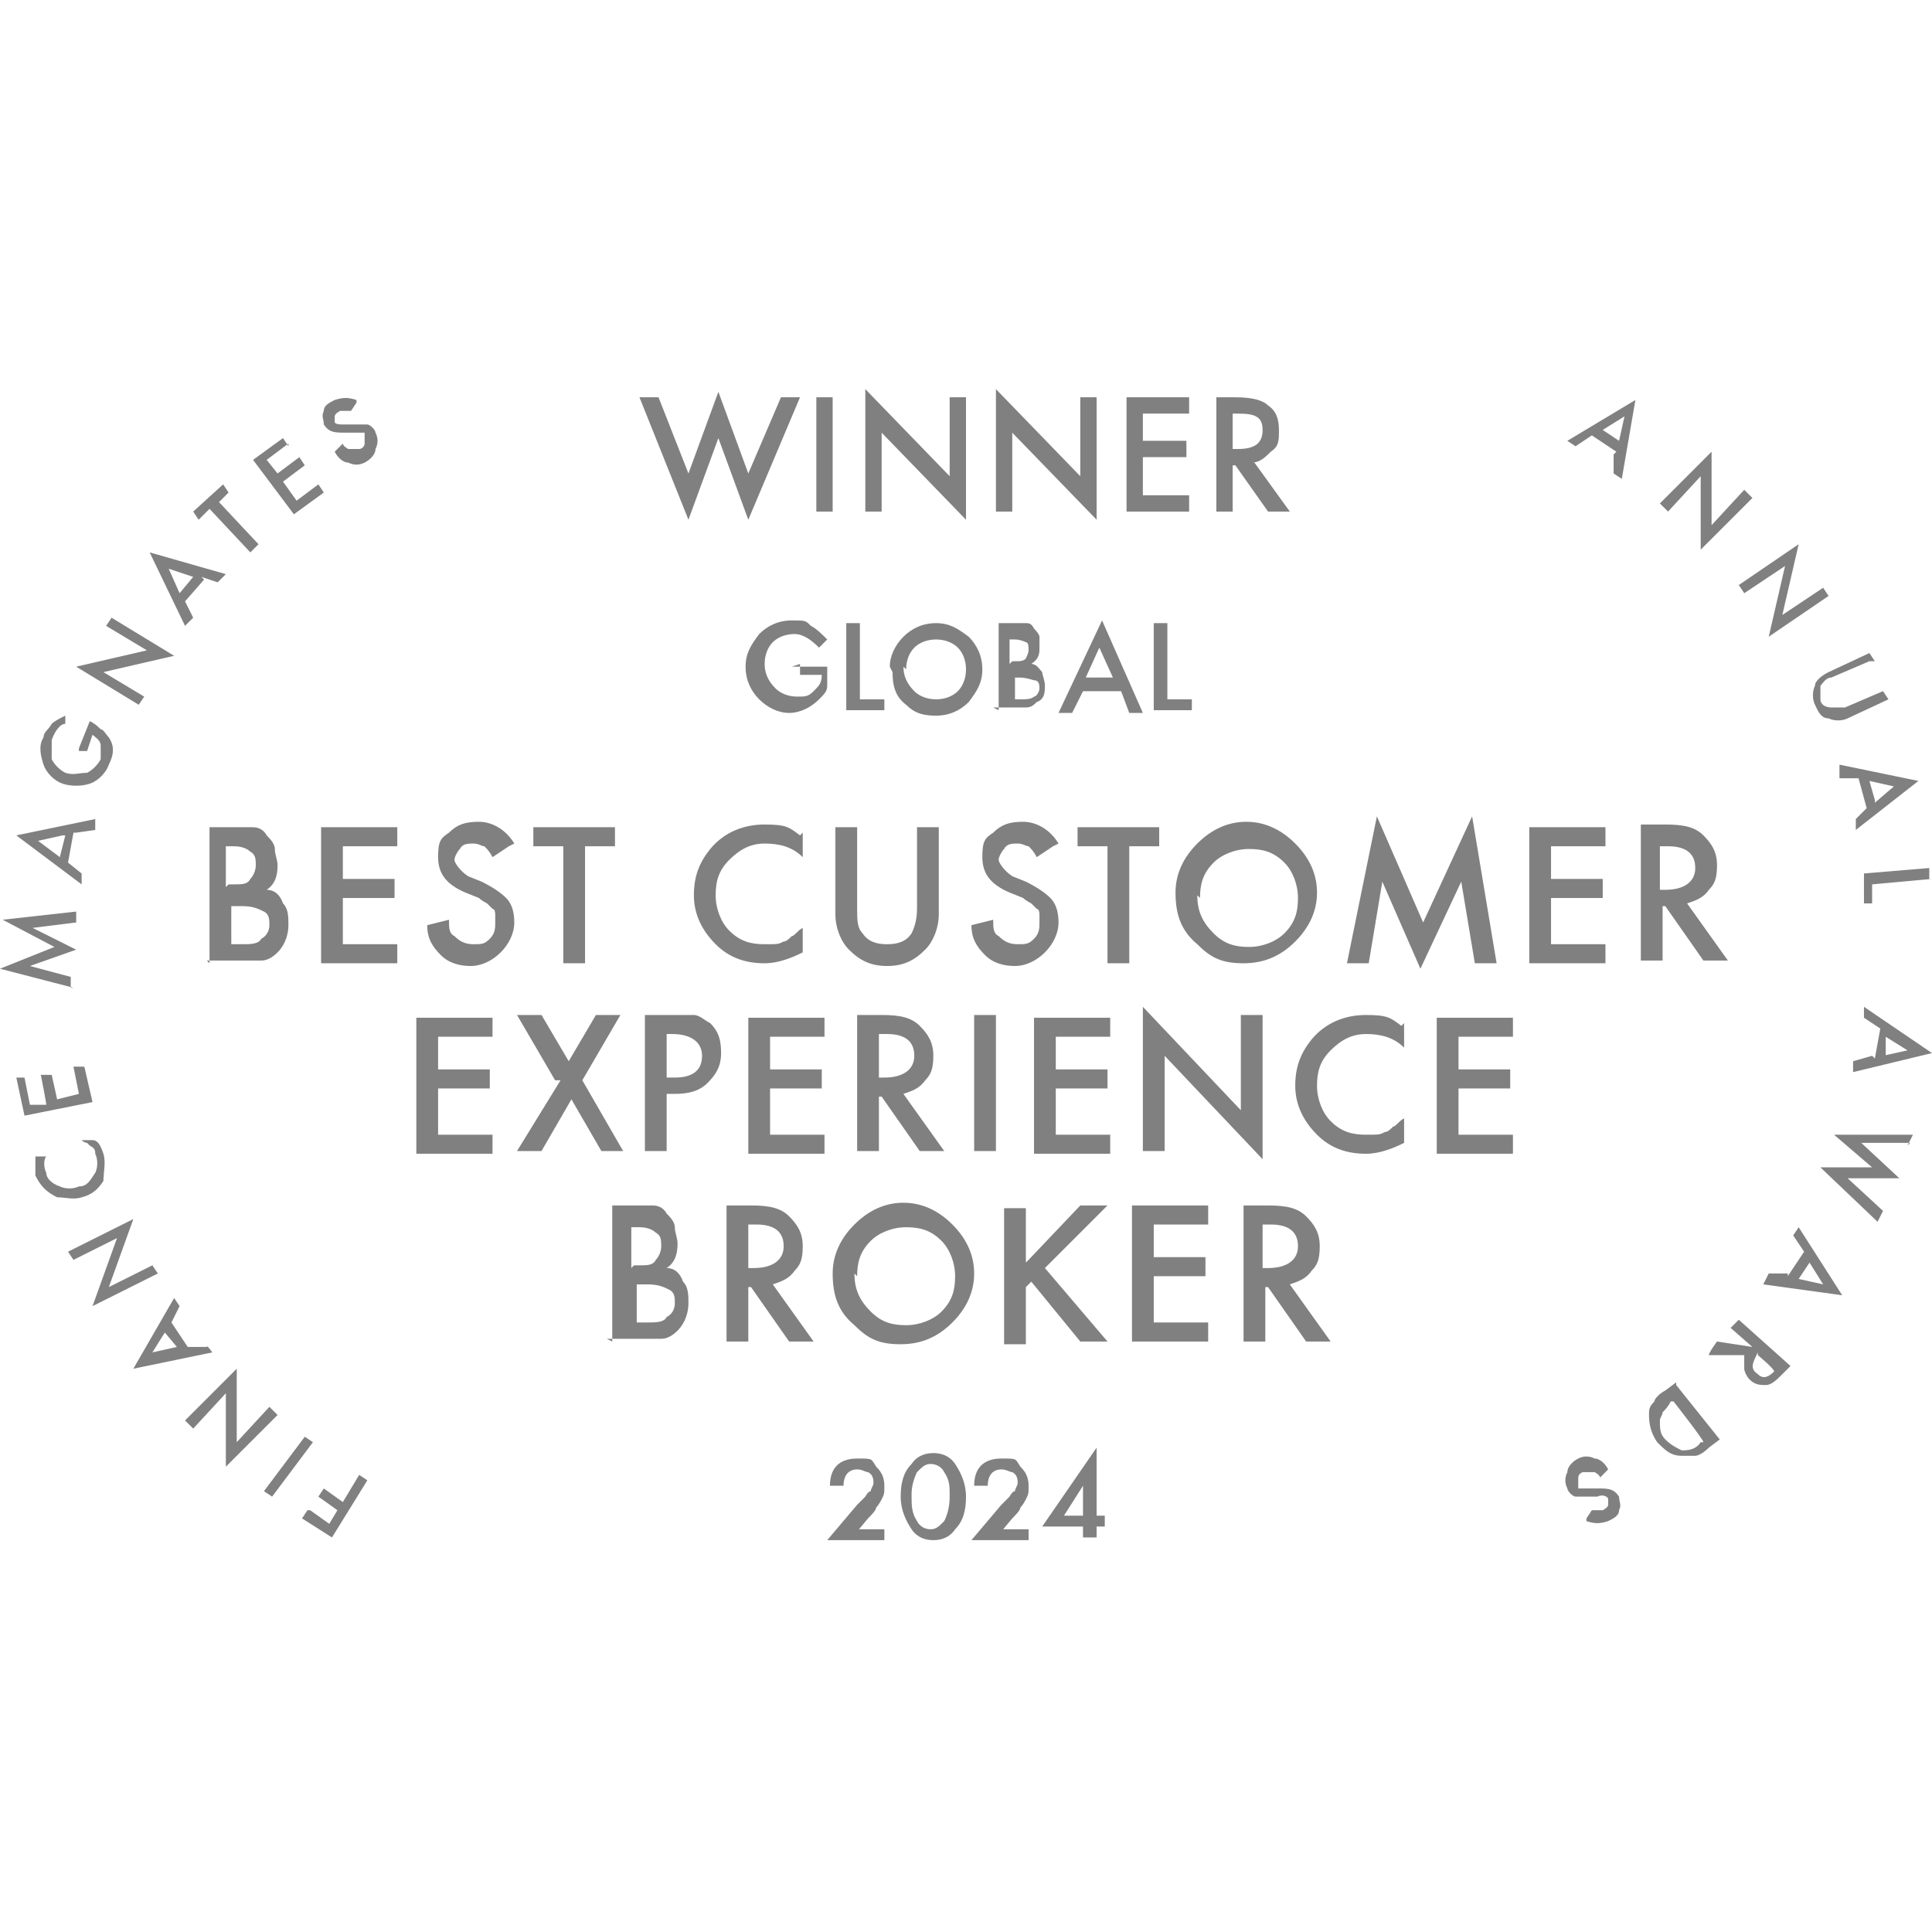 <svg id="Layer_1" xmlns="http://www.w3.org/2000/svg" version="1.1" viewBox="0 0 71 71"><path d="M24.2 14.6l1.1 2.8 1.1-3 1.1 3 1.2-2.8h.7l-1.9 4.5-1.1-3-1.1 3-1.8-4.5h.7zm6.4 0v4.2H30v-4.2h.6zm1.2 4.2v-4.5l3.1 3.2v-2.9h.6v4.5l-3.1-3.2v2.9h-.6zm4.8 0v-4.5l3.1 3.2v-2.9h.6v4.5l-3.1-3.2v2.9h-.6zm7.1-3.6H42v1h1.6v.6H42v1.4h1.7v.6h-2.3v-4.2h2.3v.6zm2.4 1.8l1.3 1.8h-.8l-1.2-1.7h-.1v1.7h-.6v-4.2h.7c.6 0 1 .1 1.2.3.3.2.4.5.4.9s0 .6-.3.8c-.2.2-.4.4-.7.4zm-.8-.5h.2c.6 0 .9-.2.9-.7s-.3-.6-.9-.6h-.2v1.3zm-16.2 8h1.3v.7c0 .2-.1.3-.3.5-.3.3-.7.5-1.1.5s-.8-.2-1.1-.5c-.3-.3-.5-.7-.5-1.2s.2-.8.5-1.2c.3-.3.7-.5 1.2-.5s.5 0 .7.2c.2.1.4.3.6.5l-.3.3c-.3-.3-.6-.5-.9-.5s-.6.1-.8.3c-.2.2-.3.5-.3.8s.1.6.4.9c.2.2.5.3.8.3s.4 0 .6-.2c.2-.2.3-.3.3-.6h-.8v-.4zm2.5-1.5v2.7h.9v.4h-1.4v-3.2h.5zm1.1 1.5c0-.4.2-.8.5-1.1.3-.3.7-.5 1.2-.5s.8.2 1.2.5c.3.3.5.7.5 1.2s-.2.8-.5 1.2c-.3.3-.7.5-1.2.5s-.8-.1-1.1-.4c-.4-.3-.5-.7-.5-1.2zm.5 0c0 .3.1.6.4.9.2.2.5.3.8.3s.6-.1.8-.3c.2-.2.3-.5.3-.8s-.1-.6-.3-.8c-.2-.2-.5-.3-.8-.3s-.6.1-.8.3c-.2.2-.3.5-.3.8zm3.5 1.6v-3.2h1c.1 0 .2 0 .3.2 0 0 .2.2.2.3v.4c0 .2 0 .4-.3.6.2 0 .3.2.4.3 0 .1.1.3.1.5s0 .5-.3.6c-.1.1-.2.2-.4.2h-1.2zm.5-1.8h.1c.2 0 .3 0 .4-.1 0 0 .1-.2.1-.3s0-.3-.1-.3c0 0-.2-.1-.4-.1h-.2v.9zm0 1.4h.3c.2 0 .4 0 .5-.1.1 0 .2-.2.2-.3s0-.3-.2-.3c0 0-.3-.1-.5-.1h-.2v1zm3.9-.3h-1.3l-.4.8h-.5l1.6-3.4 1.5 3.4h-.5l-.3-.8zm-.2-.5l-.5-1.1-.5 1.1h1zm2-1.9v2.7h.9v.4h-1.4v-3.2h.5zM7.7 35.4v-5h1.6c.2 0 .4.1.5.3.1.1.3.3.3.5s.1.4.1.6c0 .4-.1.7-.4.9.3 0 .5.2.6.5.2.2.2.5.2.8s-.1.7-.4 1c-.2.2-.4.3-.6.3h-2zm.7-2.9h.2c.3 0 .5 0 .6-.2.1-.1.2-.3.2-.5s0-.4-.2-.5c-.1-.1-.3-.2-.6-.2h-.3v1.5zm0 2.2h.5c.3 0 .6 0 .7-.2.2-.1.3-.3.3-.5s0-.4-.2-.5c-.2-.1-.4-.2-.8-.2h-.4v1.5zm6.2-3.6h-2v1.2h1.9v.7h-1.9v1.7h2v.7h-2.8v-5h2.8v.7zm4.1 0l-.6.4c-.1-.2-.2-.3-.3-.4-.1 0-.2-.1-.4-.1s-.4 0-.5.2c-.1.1-.2.3-.2.4s.2.4.5.6l.5.2c.4.2.7.4.9.6.2.2.3.5.3.9s-.2.8-.5 1.1c-.3.3-.7.5-1.1.5s-.8-.1-1.1-.4c-.3-.3-.5-.6-.5-1.1l.8-.2c0 .3 0 .5.2.6.2.2.4.3.7.3s.4 0 .6-.2c.2-.2.2-.4.2-.6v-.3s0-.2-.1-.2l-.2-.2s-.2-.1-.3-.2l-.5-.2c-.7-.3-1-.7-1-1.3s.1-.7.4-.9c.3-.3.6-.4 1.1-.4s1 .3 1.3.8zm2.8 0v4.3h-.8v-4.3h-1.1v-.7h3v.7h-1.1zm8-.5v.9c-.4-.4-.9-.5-1.4-.5s-.9.2-1.3.6c-.4.4-.5.8-.5 1.3s.2 1 .5 1.3c.4.4.8.5 1.3.5s.5 0 .7-.1c.1 0 .2-.1.3-.2.1 0 .2-.2.4-.3v.9c-.4.2-.9.4-1.4.4-.7 0-1.3-.2-1.8-.7-.5-.5-.8-1.1-.8-1.8s.2-1.2.6-1.7c.5-.6 1.2-.9 2-.9s.9.1 1.3.4zm2-.2v3c0 .4 0 .7.2.9.2.3.5.4.9.4s.7-.1.9-.4c.1-.2.2-.5.2-.9v-3h.8v3.2c0 .5-.2 1-.5 1.3-.4.4-.8.6-1.4.6s-1-.2-1.4-.6c-.3-.3-.5-.8-.5-1.3v-3.2h.8zm7.2.7l-.6.4c-.1-.2-.2-.3-.3-.4-.1 0-.2-.1-.4-.1s-.4 0-.5.2c-.1.1-.2.3-.2.4s.2.4.5.6l.5.2c.4.2.7.4.9.6.2.2.3.5.3.9s-.2.8-.5 1.1c-.3.3-.7.5-1.1.5s-.8-.1-1.1-.4c-.3-.3-.5-.6-.5-1.1l.8-.2c0 .3 0 .5.2.6.2.2.4.3.7.3s.4 0 .6-.2c.2-.2.2-.4.2-.6v-.3s0-.2-.1-.2l-.2-.2s-.2-.1-.3-.2l-.5-.2c-.7-.3-1-.7-1-1.3s.1-.7.4-.9c.3-.3.6-.4 1.1-.4s1 .3 1.3.8zm2.8 0v4.3h-.8v-4.3h-1.1v-.7h3v.7h-1.1zm1.7 1.7c0-.7.3-1.3.8-1.8s1.1-.8 1.8-.8 1.3.3 1.8.8.8 1.1.8 1.8-.3 1.3-.8 1.8-1.1.8-1.9.8-1.2-.2-1.7-.7c-.6-.5-.8-1.1-.8-1.9zm.8.1c0 .6.2 1 .6 1.4.4.4.8.5 1.3.5s1-.2 1.3-.5c.4-.4.5-.8.5-1.3s-.2-1-.5-1.3c-.4-.4-.8-.5-1.3-.5s-1 .2-1.3.5c-.4.4-.5.8-.5 1.3zm5.5 2.5l1.1-5.4 1.7 3.9 1.8-3.9.9 5.4h-.8l-.5-3-1.5 3.2-1.4-3.2-.5 3h-.8zm9.5-4.3h-2v1.2h1.9v.7H57v1.7h2v.7h-2.8v-5H59v.7zm3 2.1l1.5 2.1h-.9l-1.4-2h-.1v2h-.8v-5h.9c.7 0 1.1.1 1.4.4.3.3.5.6.5 1.1s-.1.7-.3.9c-.2.3-.5.4-.8.5zm-1-.5h.2c.7 0 1.1-.3 1.1-.8s-.3-.8-1-.8H61v1.6zm-42.9 5.4h-2v1.2H18v.7h-1.9v1.7h2v.7h-2.8v-5h2.8v.7zm2.3 1.6L19 37.3h.9l1 1.7 1-1.7h.9l-1.4 2.4 1.5 2.6h-.8L21 40.4l-1.1 1.9H19l1.6-2.6zm4.1.6v2h-.8v-5h1.8c.2 0 .4.2.6.3.3.3.4.6.4 1.1s-.2.8-.5 1.1c-.3.3-.7.4-1.2.4h-.3zm0-.7h.3c.7 0 1-.3 1-.8s-.4-.8-1.1-.8h-.2v1.6zm5.8-1.5h-2v1.2h1.9v.7h-1.9v1.7h2v.7h-2.8v-5h2.8v.7zm2.9 2.1l1.5 2.1h-.9l-1.4-2h-.1v2h-.8v-5h.9c.7 0 1.1.1 1.4.4.3.3.5.6.5 1.1s-.1.7-.3.9c-.2.3-.5.4-.8.5zm-.9-.6h.2c.7 0 1.1-.3 1.1-.8s-.3-.8-1-.8h-.3v1.6zm4.3-2.3v5h-.8v-5h.8zm4.2.8h-2v1.2h1.9v.7h-1.9v1.7h2v.7H38v-5h2.8v.7zm1.2 4.2V37l3.6 3.8v-3.5h.8v5.3l-3.6-3.8v3.5H42zm9.6-4.7v.9c-.4-.4-.9-.5-1.4-.5s-.9.2-1.3.6c-.4.4-.5.8-.5 1.3s.2 1 .5 1.3c.4.4.8.5 1.3.5s.5 0 .7-.1c.1 0 .2-.1.3-.2.1 0 .2-.2.4-.3v.9c-.4.2-.9.4-1.4.4-.7 0-1.3-.2-1.8-.7-.5-.5-.8-1.1-.8-1.8s.2-1.2.6-1.7c.5-.6 1.2-.9 2-.9s.9.1 1.3.4zm4 .5h-2v1.2h1.9v.7h-1.9v1.7h2v.7h-2.8v-5h2.8v.7zM22.5 49.3v-5H24c.2 0 .4.1.5.3.1.1.3.3.3.5s.1.4.1.6c0 .4-.1.7-.4.9.3 0 .5.2.6.5.2.2.2.5.2.8s-.1.7-.4 1c-.2.2-.4.3-.6.3h-2zm.8-2.8h.2c.3 0 .5 0 .6-.2.1-.1.2-.3.2-.5s0-.4-.2-.5c-.1-.1-.3-.2-.6-.2h-.3v1.5zm0 2.1h.5c.3 0 .6 0 .7-.2.2-.1.3-.3.3-.5s0-.4-.2-.5c-.2-.1-.4-.2-.8-.2h-.4v1.5zm5.1-1.4l1.5 2.1H29l-1.4-2h-.1v2h-.8v-5h.9c.7 0 1.1.1 1.4.4.3.3.5.6.5 1.1s-.1.7-.3.9c-.2.3-.5.4-.8.5zm-.9-.6h.2c.7 0 1.1-.3 1.1-.8s-.3-.8-1-.8h-.3v1.6zm3.1.2c0-.7.3-1.3.8-1.8s1.1-.8 1.8-.8 1.3.3 1.8.8.8 1.1.8 1.8-.3 1.3-.8 1.8-1.1.8-1.9.8-1.2-.2-1.7-.7c-.6-.5-.8-1.1-.8-1.9zm.8 0c0 .6.2 1 .6 1.4.4.4.8.5 1.3.5s1-.2 1.3-.5c.4-.4.5-.8.5-1.3s-.2-1-.5-1.3c-.4-.4-.8-.5-1.3-.5s-1 .2-1.3.5c-.4.4-.5.8-.5 1.3zm6.4-.5l1.9-2h1l-2.3 2.3 2.3 2.7h-1l-1.8-2.2-.2.2v2.1h-.8v-5h.8v2zm6.6-1.3h-2v1.2h1.9v.7h-1.9v1.7h2v.7h-2.8v-5h2.8v.7zm3 2.2l1.5 2.1H48l-1.4-2h-.1v2h-.8v-5h.9c.7 0 1.1.1 1.4.4.3.3.5.6.5 1.1s-.1.7-.3.9c-.2.3-.5.4-.8.5zm-1-.6h.2c.7 0 1.1-.3 1.1-.8s-.3-.8-1-.8h-.3v1.6zm-15.1 9.6h1.2v.4h-2.1l1.1-1.3.3-.3s.1-.2.2-.2c0-.1.1-.2.1-.3 0-.1 0-.3-.2-.4-.1 0-.2-.1-.4-.1-.3 0-.5.2-.5.6h-.5c0-.7.4-1 1-1s.5 0 .7.3c.2.2.3.4.3.7s0 .3-.1.5c0 0-.1.2-.2.3 0 .1-.2.3-.3.4l-.5.6zm1.8-1.2c0-.5.1-.9.4-1.2.2-.3.5-.4.8-.4s.6.1.8.4c.2.3.4.7.4 1.2s-.1.9-.4 1.2c-.2.3-.5.4-.8.4s-.6-.1-.8-.4c-.2-.3-.4-.7-.4-1.2zm.4 0c0 .3 0 .6.2.9.1.2.3.3.5.3s.3-.1.5-.3c.1-.2.2-.5.2-.9s0-.6-.2-.9c-.1-.2-.3-.3-.5-.3s-.3.1-.5.3c-.1.2-.2.5-.2.8zm3.1 1.2h1.2v.4h-2.1l1.1-1.3.3-.3s.1-.2.2-.2c0-.1.1-.2.1-.3 0-.1 0-.3-.2-.4-.1 0-.2-.1-.4-.1-.3 0-.5.2-.5.6h-.5c0-.7.4-1 1-1s.5 0 .7.3c.2.2.3.4.3.7s0 .3-.1.5c0 0-.1.2-.2.3 0 .1-.2.3-.3.4l-.5.6zm3.7-.5h.3v.4h-.3v.4h-.5v-.4h-1.5l2-2.9v2.5zm-.5 0v-1.1l-.7 1.1h.7zm-28.4-.2l.7.5.3-.5-.7-.5.2-.3.7.5.6-1 .3.2-1.3 2.1-1.1-.7.2-.3zm-1.7-.7l1.5-2 .3.2-1.5 2-.3-.2zm.5-2.8l-1.9 1.9v-2.7l-1.2 1.3-.3-.3 1.9-1.9V53l1.2-1.3.3.3zm-3.9-3.4l.6.9h.7c0-.1.2.2.2.2l-2.9.6 1.5-2.6.2.3-.3.6zm-.2.3l-.5.8.9-.2-.5-.6zm-.3-2.1L3.4 48l.9-2.5-1.6.8-.2-.3 2.4-1.2-.9 2.5 1.6-.8.2.3zm-4.5-4.3h.4c-.1.1-.1.4 0 .6 0 .2.2.4.5.5.2.1.5.1.7 0 .3 0 .4-.2.6-.5.1-.2.1-.5 0-.7 0-.1 0-.2-.2-.3l-.1-.1s-.1 0-.2-.1h.4c.2 0 .3.2.4.5.1.3 0 .7 0 1-.2.3-.4.5-.8.6-.3.1-.6 0-.9 0-.4-.2-.6-.4-.8-.8v-.7zm-.4-2.9l.2 1h.6c0-.1-.2-1.1-.2-1.1h.4l.2.9.8-.2-.2-1h.4l.3 1.3-2.5.5-.3-1.4H1zm1.8-3.3L0 35.6l2-.8-1.9-1 2.7-.3v.4l-1.6.2 1.6.8-1.7.6 1.5.4v.4zm0-5.7l-.2 1.1.5.4v.4L.6 30.7l2.9-.6v.4l-.7.1zm-.4.1l-.9.2.8.6.2-.8zm.6-3.2l.4-1c.2.1.3.2.4.3.1 0 .2.2.3.3.2.3.2.6 0 1-.1.3-.4.6-.7.7-.3.1-.7.1-1 0-.3-.1-.6-.4-.7-.7-.1-.3-.2-.7 0-1 0-.2.2-.3.3-.5.1-.1.3-.2.5-.3v.3c-.2 0-.4.3-.5.6v.7c.1.2.3.4.5.5.3.1.5 0 .8 0 .2-.1.4-.3.5-.5v-.5c0-.2-.2-.3-.3-.4l-.2.6h-.3zm2.2-1.6l-2.3-1.4 2.6-.6-1.5-.9.2-.3 2.3 1.4-2.6.6 1.5.9-.2.3zm2.4-4.6l-.7.8.3.6-.3.3-1.3-2.7 2.8.8-.3.3-.6-.2zm-.4-.1l-.9-.3.4.9.5-.6zm.9-2.8L9.5 20l-.3.3-1.5-1.6-.4.4-.2-.3 1.1-1 .2.3-.4.4zm2.6-2.1l-.8.6.4.5.8-.6.2.3-.8.6.5.7.8-.6.2.3-1.1.8-1.5-2 1.1-.8.2.3zm2.5-1.5l-.2.3h-.4s-.2.1-.2.2v.2c0 .1.2.1.4.1h.8c.1 0 .3.2.3.3.1.2.1.4 0 .6 0 .2-.2.4-.4.5-.2.1-.4.1-.6 0-.2 0-.4-.2-.5-.4l.3-.3c0 .1.2.2.2.2h.4c.1 0 .2-.1.2-.2v-.4h-.7c-.4 0-.6 0-.8-.3 0-.2-.1-.3 0-.5 0-.2.2-.3.4-.4.3-.1.5-.1.8 0zm46.3 1.8l-.9-.6-.6.4-.3-.2 2.5-1.5-.5 2.9-.3-.2v-.7zm.1-.4l.2-.9-.8.5.6.4zm1.5 2.3l1.9-1.9v2.7l1.2-1.3.3.3-1.9 1.9v-2.7l-1.2 1.3-.3-.3zm2.9 3l2.2-1.5-.6 2.6 1.5-1 .2.3-2.2 1.5.6-2.6-1.5 1-.2-.3zm4.8 2.8l-1.4.6c-.2 0-.3.2-.4.3v.5c0 .2.2.3.4.3h.5l1.4-.6.2.3-1.5.7c-.2.1-.5.1-.7 0-.3 0-.4-.3-.5-.5-.1-.2-.1-.5 0-.7 0-.2.3-.4.5-.5l1.5-.7.2.3zm-.1 5.4l-.3-1.1h-.7v-.5l2.9.6-2.3 1.8v-.4l.4-.4zm.3-.2l.7-.6-.9-.2.2.7zm2.1 2.8l-2.2.2v.7h-.3v-1.1l2.4-.2v.4zm-2.1 6.6l.2-1.1-.6-.4V37l2.5 1.7-2.9.7V39l.7-.2zm.3-.1l.9-.2-.8-.5v.8zm1 3.2h-1.8l1.4 1.3h-1.9l1.3 1.2-.2.4-2.1-2h1.9l-1.4-1.2h2.9l-.2.4zm-4.5 4.9l.6-.9-.4-.6.2-.3 1.6 2.5-2.9-.4.2-.4h.7zm.4.1l.9.2-.5-.8-.4.6zm-2 2.8h-1.3c0-.1.3-.5.3-.5l1.3.2-.8-.7.3-.3 1.9 1.7-.3.3c-.2.2-.4.4-.6.4-.2 0-.4 0-.6-.2-.1-.1-.2-.3-.2-.4v-.5zm.5-.1c-.2.4-.3.6 0 .8.2.2.4.1.6-.1 0-.1-.6-.6-.6-.6zm-3 1.2l1.6 2-.4.3c-.2.2-.4.3-.5.3h-.5c-.4 0-.6-.2-.9-.5-.2-.3-.3-.6-.3-1 0-.2 0-.3.2-.5 0-.1.2-.3.4-.4l.4-.3zm-.1.6h-.1c-.1.2-.2.3-.3.4 0 .1-.1.2-.1.3 0 .3 0 .5.2.7.2.2.4.3.6.4.2 0 .5 0 .7-.3h.1c0-.1-1.1-1.5-1.1-1.5zm-3.2 4.3l.2-.3h.4s.2-.1.2-.2v-.2c0-.1-.2-.2-.4-.1h-.8c-.1 0-.3-.2-.3-.3-.1-.2-.1-.4 0-.6 0-.2.2-.4.4-.5.2-.1.4-.1.6 0 .2 0 .4.2.5.4l-.3.3c0-.1-.2-.2-.2-.2h-.4c-.1 0-.2.1-.2.2v.4h.7c.4 0 .6 0 .8.3 0 .2.1.3 0 .5 0 .2-.2.3-.4.4-.3.1-.5.1-.8 0z" fill="gray"/></svg>
